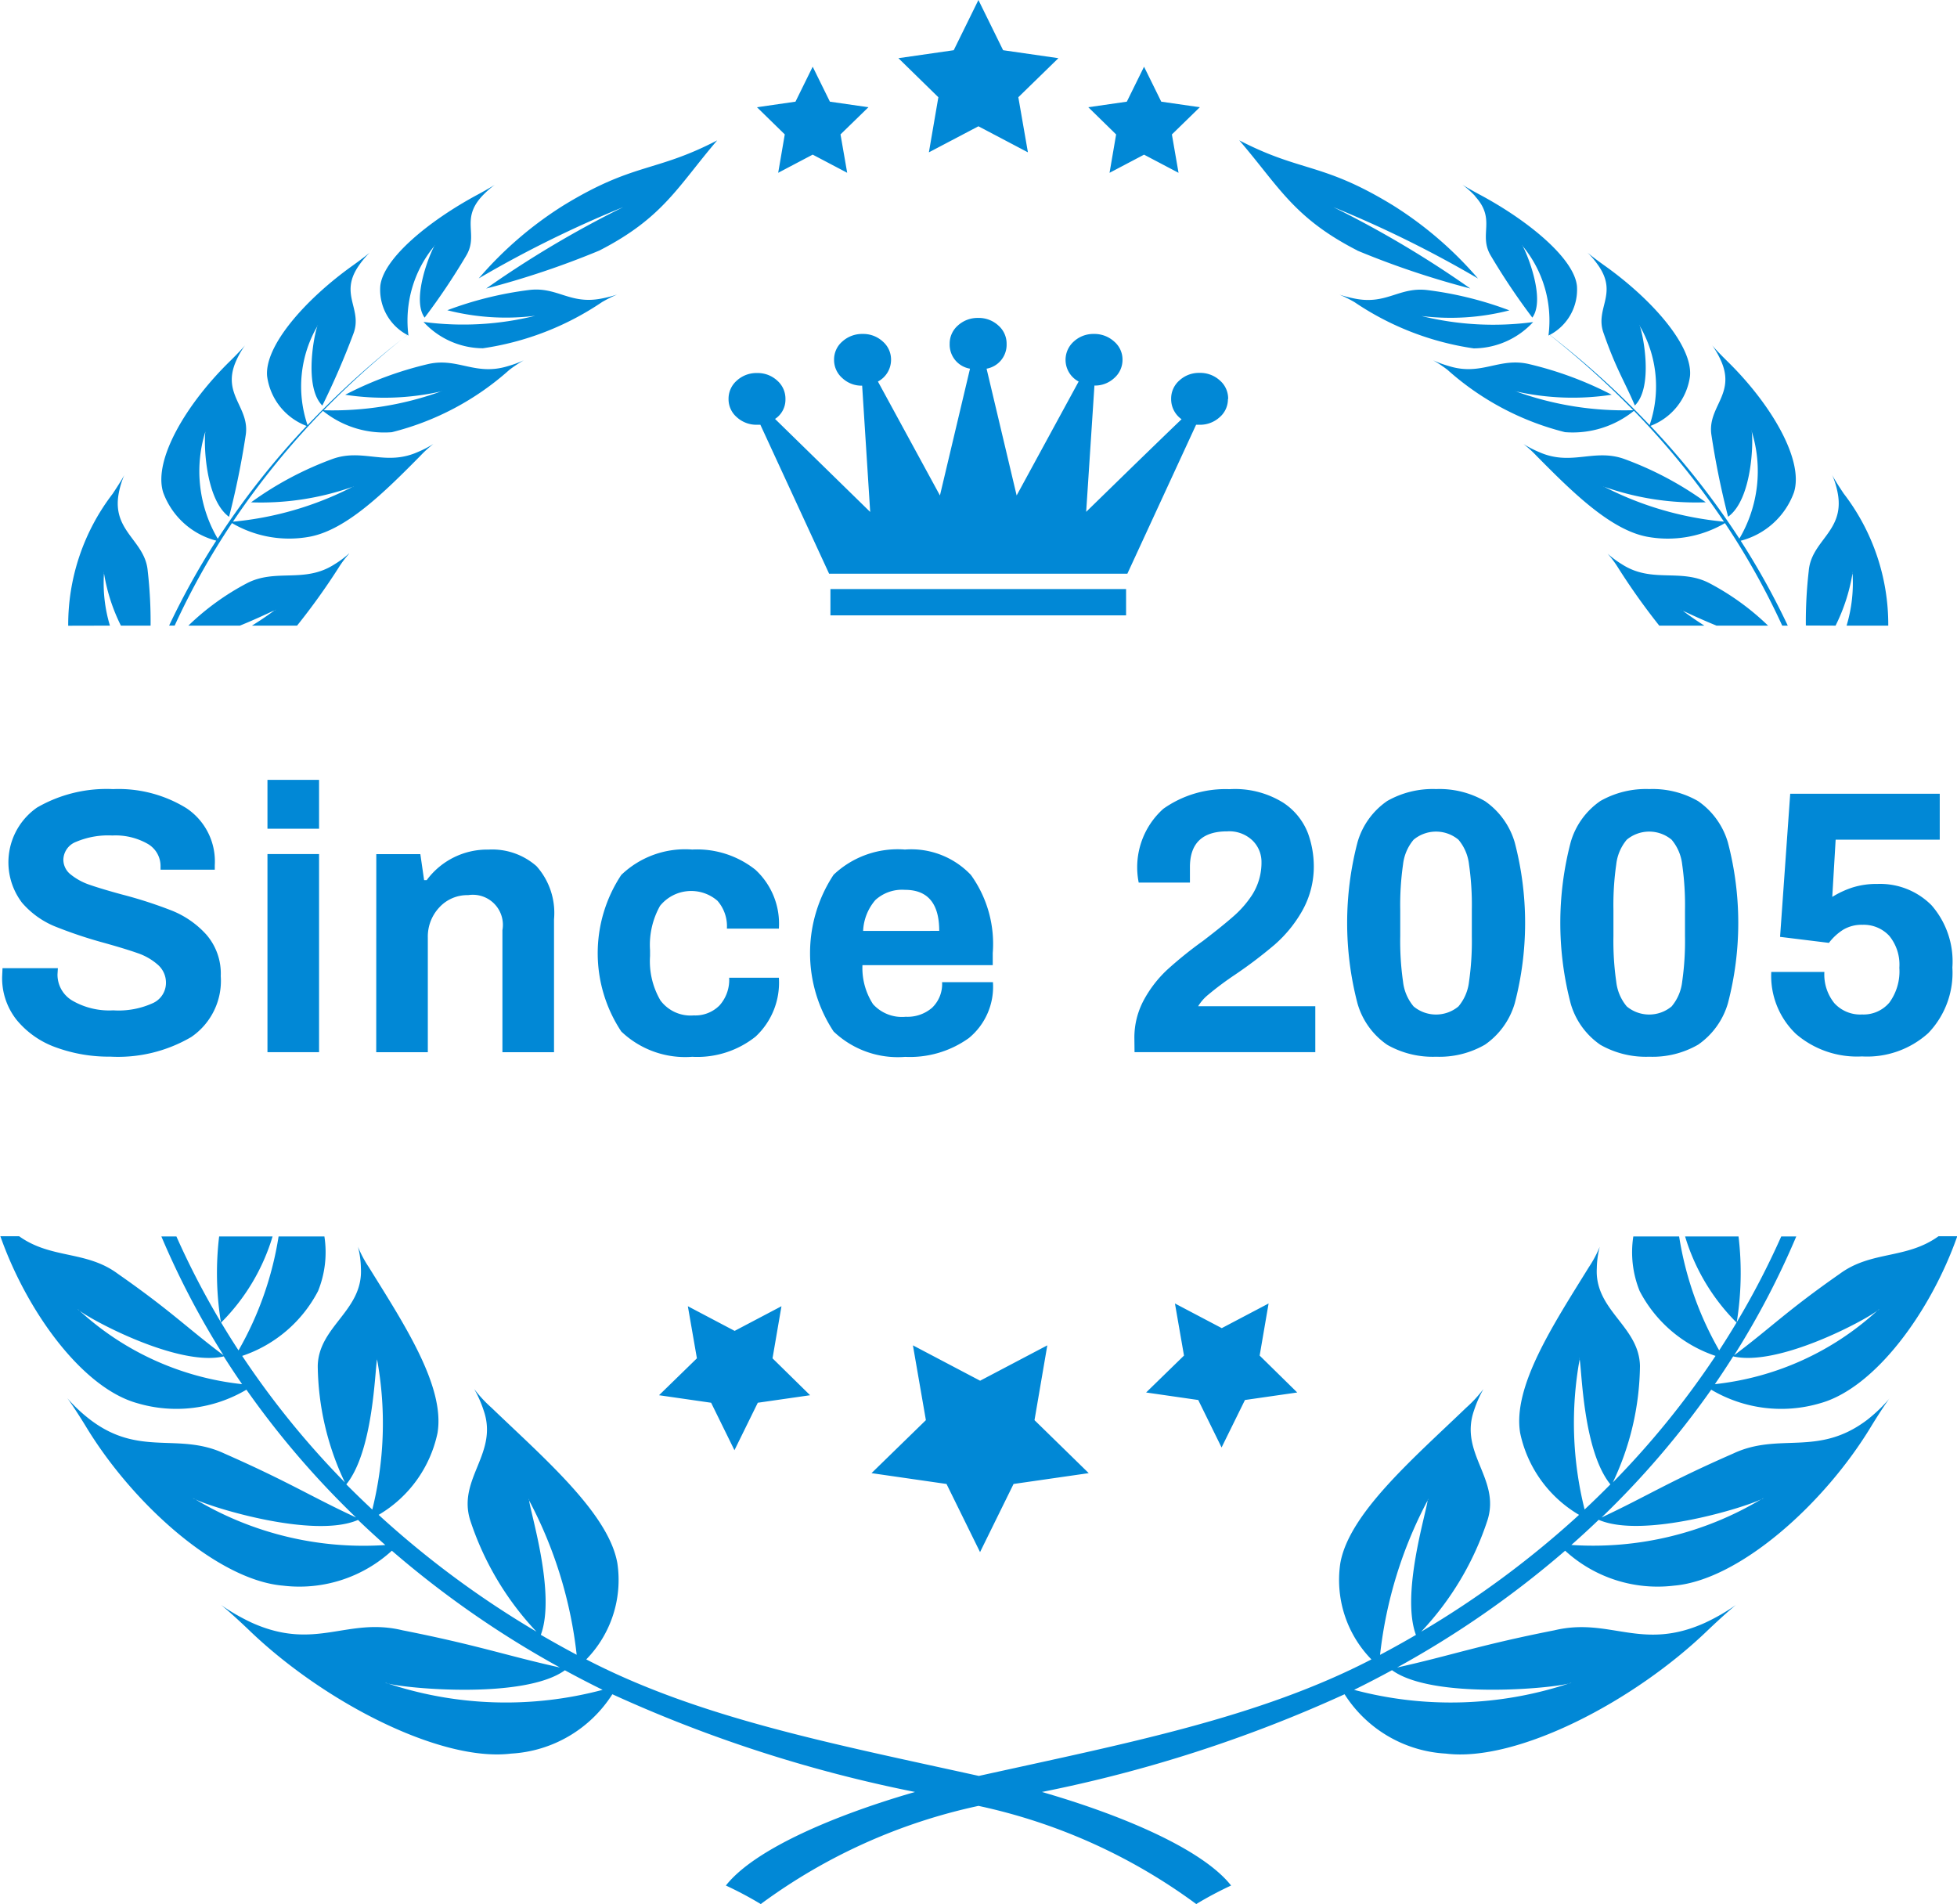 <?xml version="1.0" encoding="utf-8"?><svg xmlns="http://www.w3.org/2000/svg" width="52.074" height="50.667" viewBox="0 0 52.074 50.667">
  <g id="Group_22" data-name="Group 22" transform="translate(-328.392 -222.693)">
    <path id="Path_11" data-name="Path 11" d="M351.5,225.546l-.743.723.178,1.021-.918-.483-.918.483.175-1.021-.74-.723,1.025-.148.458-.93.458.93Zm7.792-.148-.458-.93-.458.93-1.025.148.74.724-.175,1.021.918-.483.918.483-.177-1.021.743-.724Zm-4.208-1.369-.657-1.336-.657,1.336-1.472.212,1.063,1.039-.252,1.466,1.318-.693,1.317.693-.255-1.466,1.066-1.039Zm23.593,35.861c-.061.079-.219.306-.477.723-1.259,2.1-3.534,4.12-5.261,4.267a3.643,3.643,0,0,1-2.9-.929,25.986,25.986,0,0,1-4.471,3.107c1.411-.311,2.16-.59,4.183-.989,1.481-.354,2.313.566,4.01-.2a5.422,5.422,0,0,0,.823-.475c-.088.07-.326.273-.73.655-1.991,1.929-5.11,3.534-6.99,3.3a3.419,3.419,0,0,1-2.694-1.579,36.618,36.618,0,0,1-8.054,2.6c2.1.605,4.266,1.513,5.034,2.489a9.655,9.655,0,0,0-.927.493,15.089,15.089,0,0,0-5.794-2.612,15.085,15.085,0,0,0-5.794,2.612,9.73,9.73,0,0,0-.928-.493c.767-.976,2.93-1.883,5.033-2.489a36.615,36.615,0,0,1-8.054-2.6,3.419,3.419,0,0,1-2.693,1.579c-1.881.23-5-1.375-6.99-3.3-.4-.381-.641-.585-.73-.655a5.42,5.42,0,0,0,.824.475c1.7.761,2.528-.159,4.009.2,2.024.4,2.773.678,4.184.989a25.972,25.972,0,0,1-4.471-3.107,3.643,3.643,0,0,1-2.9.929c-1.727-.147-4-2.166-5.261-4.267-.258-.417-.416-.644-.477-.723a4.122,4.122,0,0,0,.614.577c1.316,1,2.339.322,3.571.9,1.732.763,2.3,1.144,3.5,1.7a23.413,23.413,0,0,1-2.917-3.4,3.656,3.656,0,0,1-2.9.36c-1.457-.4-2.937-2.427-3.647-4.442h.5c.857.612,1.785.373,2.628,1,1.422.992,1.836,1.437,2.809,2.166a21.852,21.852,0,0,1-1.653-3.161h.4a21.583,21.583,0,0,0,1.184,2.282,8.223,8.223,0,0,1-.047-2.282h1.422a5.452,5.452,0,0,1-1.369,2.291q.223.373.463.74a8.857,8.857,0,0,0,1.066-3.031h1.219a2.753,2.753,0,0,1-.169,1.453,3.548,3.548,0,0,1-2.019,1.725,22.9,22.9,0,0,0,2.733,3.366,7.375,7.375,0,0,1-.722-3.1c.023-1.059,1.212-1.469,1.148-2.6a2.439,2.439,0,0,0-.077-.568,3.027,3.027,0,0,0,.289.543c.928,1.5,2.037,3.171,1.826,4.415a3.318,3.318,0,0,1-1.566,2.173,25.179,25.179,0,0,0,4.2,3.108,7.886,7.886,0,0,1-1.767-2.976c-.334-1.1.761-1.767.361-2.912a3.086,3.086,0,0,0-.251-.568,3.474,3.474,0,0,0,.463.5c1.407,1.352,3.118,2.817,3.347,4.138a3.026,3.026,0,0,1-.828,2.556c3.008,1.561,6.551,2.241,10.446,3.1,3.9-.862,7.438-1.542,10.446-3.1a3.026,3.026,0,0,1-.828-2.556c.229-1.321,1.94-2.786,3.347-4.138a3.48,3.48,0,0,0,.463-.5,3.067,3.067,0,0,0-.251.568c-.4,1.145.7,1.814.361,2.912a7.886,7.886,0,0,1-1.767,2.976,25.162,25.162,0,0,0,4.2-3.108,3.319,3.319,0,0,1-1.566-2.173c-.211-1.244.9-2.915,1.826-4.415a3.044,3.044,0,0,0,.29-.543,2.425,2.425,0,0,0-.077.568c-.064,1.127,1.125,1.537,1.148,2.6a7.372,7.372,0,0,1-.722,3.1,22.907,22.907,0,0,0,2.733-3.366,3.548,3.548,0,0,1-2.019-1.725,2.755,2.755,0,0,1-.169-1.453h1.219a8.849,8.849,0,0,0,1.066,3.031q.239-.366.462-.74a5.452,5.452,0,0,1-1.369-2.291h1.422a8.223,8.223,0,0,1-.048,2.282,21.527,21.527,0,0,0,1.184-2.282h.4a21.84,21.84,0,0,1-1.653,3.161c.974-.729,1.387-1.173,2.809-2.166.844-.622,1.771-.383,2.628-1h.5c-.71,2.015-2.19,4.038-3.647,4.442a3.655,3.655,0,0,1-2.9-.36,23.435,23.435,0,0,1-2.918,3.4c1.195-.56,1.765-.941,3.5-1.7,1.232-.581,2.255.1,3.571-.9A4.121,4.121,0,0,0,378.679,259.89Zm-4.656-.37a7.6,7.6,0,0,0,4.33-1.96c.049-.032.06-.042.026-.022a.155.155,0,0,0-.026.022c-.331.263-2.637,1.5-3.841,1.221Q374.275,259.154,374.023,259.52Zm-39.187,0q-.253-.366-.489-.739c-1.2.281-3.51-.957-3.842-1.221a.182.182,0,0,0-.026-.022c-.034-.02-.022-.01.026.022A7.6,7.6,0,0,0,334.836,259.52Zm3.464,3.338a9.463,9.463,0,0,0,.127-4c0-.046,0-.058,0-.027a.1.1,0,0,0,0,.027c-.06.315-.1,2.438-.818,3.328Q337.945,262.526,338.3,262.858Zm.348.943q-.373-.329-.728-.669c-1.183.513-3.92-.338-4.335-.552a.222.222,0,0,0-.034-.018c-.041-.015-.026-.006.034.018A8.72,8.72,0,0,0,338.648,263.8Zm5.091,2.921a11.461,11.461,0,0,0-1.265-4.107c-.013-.048-.018-.06-.012-.027a.111.111,0,0,0,.012.027c.036.334.714,2.492.311,3.574Q343.253,266.462,343.739,266.721Zm.691.931q-.512-.252-1.005-.521c-1.074.776-4.21.488-4.71.352a.277.277,0,0,0-.041-.012c-.048-.006-.029,0,.041.012A10,10,0,0,0,344.43,267.652Zm21-.521q-.494.269-1.005.521a10,10,0,0,0,5.715-.169c.071-.013.089-.018.041-.012a.286.286,0,0,0-.041.012C369.644,267.619,366.507,267.907,365.434,267.131Zm.64-.943c-.4-1.082.275-3.24.311-3.574a.1.1,0,0,0,.012-.027c.006-.033,0-.021-.012.027a11.464,11.464,0,0,0-1.265,4.107Q365.605,266.462,366.074,266.188Zm4.484-3.33q.354-.332.691-.673c-.723-.89-.758-3.014-.818-3.328a.1.1,0,0,0,0-.027c0-.031-.005-.019,0,.027A9.469,9.469,0,0,0,370.558,262.858Zm4.748-.3a.241.241,0,0,0-.033.018c-.415.215-3.151,1.066-4.335.552q-.355.34-.728.669a8.722,8.722,0,0,0,5.062-1.221C375.332,262.555,375.347,262.546,375.306,262.561Zm-35.638-31.3a2.164,2.164,0,0,0,1.58.7,7.606,7.606,0,0,0,3.17-1.229,3.48,3.48,0,0,1,.4-.2,3.354,3.354,0,0,1-.424.108c-.837.161-1.168-.323-1.921-.229a9.491,9.491,0,0,0-2.172.538,6.284,6.284,0,0,0,2.338.148l.019,0c.022,0,.014,0-.019,0A7.97,7.97,0,0,1,339.668,231.259Zm27.979-3.346c.579.631.076,1.021.425,1.591a17.571,17.571,0,0,0,1.1,1.639c.357-.491-.143-1.718-.262-1.909a.061.061,0,0,1-.01-.015c-.008-.018,0-.011.01.015a3.107,3.107,0,0,1,.691,2.388l.03-.02a23.15,23.15,0,0,1,2.225,2.005,8.472,8.472,0,0,1-3.119-.5c-.035-.007-.043-.01-.02-.006l.02.006a6.889,6.889,0,0,0,2.546.088,9.479,9.479,0,0,0-2.22-.82c-.786-.172-1.245.322-2.1.061a2.951,2.951,0,0,1-.43-.157,3.307,3.307,0,0,1,.382.254,7.374,7.374,0,0,0,3.126,1.658,2.593,2.593,0,0,0,1.835-.568,21.149,21.149,0,0,1,2.395,2.949,8.735,8.735,0,0,1-3.184-.927c-.035-.011-.044-.016-.02-.009l.02.009a7.33,7.33,0,0,0,2.7.412A8.9,8.9,0,0,0,371.6,234.9c-.8-.278-1.4.2-2.251-.178a2.817,2.817,0,0,1-.419-.216,2.992,2.992,0,0,1,.347.315c.923.933,1.953,1.963,2.938,2.151a3.009,3.009,0,0,0,2.076-.361,19.725,19.725,0,0,1,1.524,2.727h.148a19.894,19.894,0,0,0-1.253-2.258,2.052,2.052,0,0,0,1.417-1.285c.275-.87-.627-2.377-1.788-3.506-.23-.227-.349-.361-.389-.41a2.286,2.286,0,0,1,.248.439c.373.879-.381,1.207-.266,1.951a21.8,21.8,0,0,0,.443,2.173c.647-.468.674-2.02.628-2.272a.074.074,0,0,1-.005-.02c0-.023,0-.014.005.02a3.536,3.536,0,0,1-.328,2.854,21.015,21.015,0,0,0-2.365-3,1.647,1.647,0,0,0,1.051-1.322c.079-.813-1.026-2.064-2.3-2.962-.252-.181-.386-.289-.431-.33a2.368,2.368,0,0,1,.309.371c.505.754-.121,1.129.128,1.788.328.941.544,1.25.827,1.913.5-.495.219-1.895.13-2.117a.07.07,0,0,1-.008-.018c-.005-.021,0-.013.008.018a3.193,3.193,0,0,1,.263,2.638,23.205,23.205,0,0,0-2.656-2.4,1.359,1.359,0,0,0,.722-1.3c-.074-.734-1.294-1.743-2.6-2.439-.26-.14-.4-.226-.448-.258A2.636,2.636,0,0,1,367.647,227.913Zm-3.134,1.446a22.7,22.7,0,0,0,3.009,1.01,27.451,27.451,0,0,0-3.646-2.166,29.918,29.918,0,0,1,3.85,1.9,9.934,9.934,0,0,0-2.253-1.941c-1.887-1.157-2.442-.875-4.1-1.736C362.42,227.649,362.812,228.49,364.513,229.359Zm-26.83,8.063a2.6,2.6,0,0,1-.386.286c-.8.516-1.561.1-2.335.506a6.773,6.773,0,0,0-1.551,1.124h1.371c.449-.181.81-.36.921-.405a.125.125,0,0,1,.019-.012c.024-.011.016,0-.019.012-.063.043-.267.2-.6.405h1.2A17.708,17.708,0,0,0,337.4,237.8,2.678,2.678,0,0,1,337.684,237.422Zm39.558,1.916a4.876,4.876,0,0,0,.451-1.394.132.132,0,0,1,0-.022c.005-.025.006-.015,0,.022a3.923,3.923,0,0,1-.158,1.394h1.109a5.715,5.715,0,0,0-1.184-3.511c-.187-.278-.28-.438-.31-.5a2.248,2.248,0,0,1,.153.508c.175,1-.708,1.237-.775,2.049a11.868,11.868,0,0,0-.077,1.451Zm-8.682-8.388a9.488,9.488,0,0,0-2.172-.538c-.754-.094-1.085.39-1.921.229a3.361,3.361,0,0,1-.424-.108,3.438,3.438,0,0,1,.4.2,7.609,7.609,0,0,0,3.17,1.229,2.167,2.167,0,0,0,1.581-.7,7.969,7.969,0,0,1-2.969-.161c-.033,0-.042-.005-.019,0l.019,0A6.282,6.282,0,0,0,368.559,230.95Zm-34.408,6.129a19.889,19.889,0,0,0-1.253,2.258h.148a19.757,19.757,0,0,1,1.524-2.727,3.009,3.009,0,0,0,2.076.361c.985-.187,2.015-1.218,2.938-2.151a3,3,0,0,1,.346-.315,2.793,2.793,0,0,1-.419.216c-.851.377-1.453-.1-2.251.178a8.893,8.893,0,0,0-2.181,1.159,7.331,7.331,0,0,0,2.7-.412l.02-.009c.024-.007.016,0-.02.009a8.736,8.736,0,0,1-3.183.927,21.1,21.1,0,0,1,2.394-2.949,2.594,2.594,0,0,0,1.835.568,7.374,7.374,0,0,0,3.126-1.658,3.293,3.293,0,0,1,.383-.254,2.973,2.973,0,0,1-.43.157c-.859.261-1.318-.232-2.1-.061a9.481,9.481,0,0,0-2.22.82,6.888,6.888,0,0,0,2.546-.088l.02-.006c.024,0,.015,0-.02.006a8.473,8.473,0,0,1-3.119.5,23.138,23.138,0,0,1,2.226-2.005l.03.02a3.109,3.109,0,0,1,.692-2.388c.014-.027.019-.033.011-.015a.075.075,0,0,1-.011.015c-.119.191-.619,1.419-.262,1.909a17.514,17.514,0,0,0,1.1-1.639c.35-.57-.154-.96.425-1.591a2.666,2.666,0,0,1,.343-.306c-.048.032-.188.118-.448.258-1.306.7-2.525,1.705-2.6,2.439a1.359,1.359,0,0,0,.721,1.3,23.176,23.176,0,0,0-2.656,2.4,3.192,3.192,0,0,1,.263-2.638c.01-.031.014-.038.009-.018a.125.125,0,0,1-.009.018c-.089.223-.365,1.623.13,2.117a20.726,20.726,0,0,0,.827-1.913c.249-.659-.377-1.034.128-1.788a2.367,2.367,0,0,1,.308-.371c-.046.04-.18.149-.432.33-1.27.9-2.376,2.15-2.3,2.962a1.646,1.646,0,0,0,1.051,1.322,21.023,21.023,0,0,0-2.365,3,3.539,3.539,0,0,1-.328-2.854c0-.034.006-.044,0-.02a.071.071,0,0,1,0,.02c-.045.253-.019,1.8.629,2.272a21.937,21.937,0,0,0,.443-2.173c.115-.744-.639-1.072-.266-1.951a2.294,2.294,0,0,1,.248-.439c-.04.049-.159.183-.389.41-1.161,1.129-2.063,2.636-1.788,3.506A2.053,2.053,0,0,0,334.152,237.079Zm6.979-6.975a29.907,29.907,0,0,1,3.85-1.9,27.461,27.461,0,0,0-3.645,2.166,22.729,22.729,0,0,0,3.009-1.01c1.7-.87,2.093-1.711,3.138-2.932-1.657.861-2.213.579-4.1,1.736A9.915,9.915,0,0,0,341.131,230.1Zm-9.807,9.234a3.916,3.916,0,0,1-.158-1.394c-.005-.037-.005-.047,0-.022a.107.107,0,0,1,0,.022,4.863,4.863,0,0,0,.45,1.394h.79a11.825,11.825,0,0,0-.076-1.451c-.066-.812-.95-1.052-.775-2.049a2.232,2.232,0,0,1,.153-.508c-.03.059-.124.219-.311.5a5.717,5.717,0,0,0-1.183,3.511Zm41.829-.405c-.034-.017-.043-.023-.018-.012l.018.012c.111.046.472.224.921.405h1.371a6.768,6.768,0,0,0-1.551-1.124c-.774-.411-1.534.009-2.334-.506a2.623,2.623,0,0,1-.386-.286,2.692,2.692,0,0,1,.284.38,17.68,17.68,0,0,0,1.092,1.536h1.2C373.421,239.134,373.216,238.975,373.154,238.932Zm-19.568,23.242.892,1.813.892-1.813,2-.288-1.443-1.41.341-1.99-1.788.941-1.788-.941.345,1.99-1.447,1.41Zm-7.65-2.361,1.008-.982-.241-1.386,1.245.656,1.246-.656-.238,1.386,1,.982-1.392.2-.621,1.263-.621-1.263Zm12.961-.073,1.008-.982-.241-1.386,1.246.656,1.246-.656-.238,1.386,1,.982-1.391.2-.622,1.263-.621-1.263Zm-8.4-21.376v.7h7.867v-.7Zm10.577-5.056a.629.629,0,0,1-.221.485.773.773,0,0,1-.541.2h-.085l-1.829,3.963h-7.936l-1.829-3.963h-.086a.772.772,0,0,1-.54-.2.63.63,0,0,1-.221-.485.638.638,0,0,1,.221-.491.773.773,0,0,1,.54-.2.764.764,0,0,1,.533.2.638.638,0,0,1,.22.491.612.612,0,0,1-.277.53l2.532,2.475-.214-3.36a.746.746,0,0,1-.526-.2.638.638,0,0,1-.221-.488.628.628,0,0,1,.221-.488.781.781,0,0,1,.54-.2.768.768,0,0,1,.534.2.634.634,0,0,1,.221.485.654.654,0,0,1-.349.581l1.65,3.031.8-3.373a.648.648,0,0,1-.541-.659.638.638,0,0,1,.22-.491.775.775,0,0,1,.541-.2.766.766,0,0,1,.533.2.639.639,0,0,1,.221.491.646.646,0,0,1-.533.659l.8,3.373,1.65-3.031a.652.652,0,0,1-.128-1.066.766.766,0,0,1,.533-.2.781.781,0,0,1,.538.2.629.629,0,0,1,.224.485.64.64,0,0,1-.22.488.749.749,0,0,1-.527.2l-.22,3.36,1.273-1.241q1.266-1.228,1.266-1.222a.656.656,0,0,1-.278-.543.639.639,0,0,1,.221-.491.764.764,0,0,1,.533-.2.774.774,0,0,1,.541.2A.637.637,0,0,1,361.072,233.309Z" fill="#0188d6"/>
    <g id="Group_21" data-name="Group 21" transform="translate(328.444 243.442)">
      <path id="Path_12" data-name="Path 12" d="M330.2,376.246a2.394,2.394,0,0,1-1.047-.727,1.784,1.784,0,0,1-.391-1.162l.01-.22h1.473l-.01.16a.8.8,0,0,0,.391.7,1.955,1.955,0,0,0,1.092.261,2.2,2.2,0,0,0,1.072-.2.592.592,0,0,0,.331-.526.63.63,0,0,0-.215-.486,1.58,1.58,0,0,0-.541-.311q-.326-.115-.9-.275a11.882,11.882,0,0,1-1.313-.441,2.312,2.312,0,0,1-.862-.626,1.775,1.775,0,0,1,.4-2.53,3.691,3.691,0,0,1,2.024-.491,3.442,3.442,0,0,1,1.949.506,1.7,1.7,0,0,1,.757,1.518v.12h-1.443v-.09a.681.681,0,0,0-.346-.6,1.728,1.728,0,0,0-.937-.22,2.191,2.191,0,0,0-.967.17.521.521,0,0,0-.336.471.5.5,0,0,0,.2.4,1.62,1.62,0,0,0,.5.271q.3.105.852.256a11.586,11.586,0,0,1,1.348.436,2.474,2.474,0,0,1,.907.636,1.58,1.58,0,0,1,.381,1.1,1.809,1.809,0,0,1-.787,1.623,3.855,3.855,0,0,1-2.15.521A4.1,4.1,0,0,1,330.2,376.246Z" transform="translate(-328.757 -369.126)" fill="#0188d6"/>
      <path id="Path_13" data-name="Path 13" d="M378.106,367.627h1.373v1.3h-1.373Zm0,1.974h1.373v5.271h-1.373Z" transform="translate(-371.041 -367.627)" fill="#0188d6"/>
      <path id="Path_14" data-name="Path 14" d="M398.336,380.7h1.172l.1.691h.07a2,2,0,0,1,1.643-.812,1.784,1.784,0,0,1,1.278.441,1.869,1.869,0,0,1,.466,1.413v3.537h-1.373v-3.247a.8.8,0,0,0-.912-.932,1.008,1.008,0,0,0-.767.326,1.134,1.134,0,0,0-.306.807v3.046h-1.373Z" transform="translate(-388.375 -378.724)" fill="#0188d6"/>
      <path id="Path_15" data-name="Path 15" d="M440.122,385.418a3.773,3.773,0,0,1,0-4.164,2.452,2.452,0,0,1,1.889-.676,2.494,2.494,0,0,1,1.679.536,1.951,1.951,0,0,1,.626,1.568h-1.383a1.027,1.027,0,0,0-.251-.741,1.067,1.067,0,0,0-1.528.135,2.126,2.126,0,0,0-.266,1.178v.16a2.063,2.063,0,0,0,.276,1.177,1,1,0,0,0,.887.4.908.908,0,0,0,.686-.266,1.018,1.018,0,0,0,.256-.737h1.323a1.958,1.958,0,0,1-.621,1.568,2.49,2.49,0,0,1-1.684.536A2.462,2.462,0,0,1,440.122,385.418Z" transform="translate(-423.643 -378.724)" fill="#0188d6"/>
      <path id="Path_16" data-name="Path 16" d="M479.6,385.418a3.782,3.782,0,0,1,0-4.169,2.477,2.477,0,0,1,1.9-.671,2.186,2.186,0,0,1,1.754.676,3.135,3.135,0,0,1,.581,2.079v.321h-3.467a1.77,1.77,0,0,0,.281,1.037,1.037,1.037,0,0,0,.872.336,1,1,0,0,0,.7-.24.873.873,0,0,0,.266-.681h1.353a1.764,1.764,0,0,1-.641,1.488,2.694,2.694,0,0,1-1.694.5A2.476,2.476,0,0,1,479.6,385.418Zm2.811-2.676q0-1.092-.912-1.092a1.055,1.055,0,0,0-.787.271,1.349,1.349,0,0,0-.326.822Z" transform="translate(-457.471 -378.724)" fill="#0188d6"/>
      <path id="Path_17" data-name="Path 17" d="M539.246,376.011a2.1,2.1,0,0,1,.251-1.027,3.153,3.153,0,0,1,.616-.8,10.521,10.521,0,0,1,.957-.772q.511-.391.807-.651a2.75,2.75,0,0,0,.5-.571,1.6,1.6,0,0,0,.251-.882.794.794,0,0,0-.236-.566.893.893,0,0,0-.676-.246q-.992,0-.992.952v.411h-1.363a2.086,2.086,0,0,1,.656-1.964,2.855,2.855,0,0,1,1.759-.521,2.428,2.428,0,0,1,1.433.361,1.707,1.707,0,0,1,.656.812,2.594,2.594,0,0,1,.155.842,2.4,2.4,0,0,1-.311,1.227,3.462,3.462,0,0,1-.737.9,12.1,12.1,0,0,1-1.057.8,8.31,8.31,0,0,0-.722.541,1.187,1.187,0,0,0-.25.291h3.117v1.223h-4.81Z" transform="translate(-509.113 -369.126)" fill="#0188d6"/>
      <path id="Path_18" data-name="Path 18" d="M579.864,376.176a2,2,0,0,1-.792-1.1,8.482,8.482,0,0,1,0-4.289,2,2,0,0,1,.792-1.1,2.449,2.449,0,0,1,1.3-.316,2.42,2.42,0,0,1,1.3.321,2.028,2.028,0,0,1,.792,1.1,8.437,8.437,0,0,1,0,4.279,2.027,2.027,0,0,1-.792,1.1,2.42,2.42,0,0,1-1.3.321A2.448,2.448,0,0,1,579.864,376.176Zm1.894-1.022a1.234,1.234,0,0,0,.281-.656,7.6,7.6,0,0,0,.075-1.212v-.7a7.6,7.6,0,0,0-.075-1.212,1.235,1.235,0,0,0-.281-.656.933.933,0,0,0-1.193,0,1.234,1.234,0,0,0-.281.656,7.624,7.624,0,0,0-.075,1.212v.7a7.622,7.622,0,0,0,.075,1.212,1.234,1.234,0,0,0,.281.656.933.933,0,0,0,1.193,0Z" transform="translate(-543.002 -369.126)" fill="#0188d6"/>
      <path id="Path_19" data-name="Path 19" d="M619.484,376.176a2,2,0,0,1-.792-1.1,8.48,8.48,0,0,1,0-4.289,2,2,0,0,1,.792-1.1,2.45,2.45,0,0,1,1.3-.316,2.42,2.42,0,0,1,1.3.321,2.029,2.029,0,0,1,.792,1.1,8.439,8.439,0,0,1,0,4.279,2.027,2.027,0,0,1-.792,1.1,2.42,2.42,0,0,1-1.3.321A2.448,2.448,0,0,1,619.484,376.176Zm1.894-1.022a1.235,1.235,0,0,0,.281-.656,7.622,7.622,0,0,0,.075-1.212v-.7a7.624,7.624,0,0,0-.075-1.212,1.235,1.235,0,0,0-.281-.656.933.933,0,0,0-1.193,0,1.233,1.233,0,0,0-.28.656,7.6,7.6,0,0,0-.075,1.212v.7a7.6,7.6,0,0,0,.075,1.212,1.233,1.233,0,0,0,.28.656.933.933,0,0,0,1.193,0Z" transform="translate(-576.95 -369.126)" fill="#0188d6"/>
      <path id="Path_20" data-name="Path 20" d="M658.273,376.606a2.134,2.134,0,0,1-.656-1.649h1.413a1.212,1.212,0,0,0,.266.832.931.931,0,0,0,.736.3.9.9,0,0,0,.727-.316,1.407,1.407,0,0,0,.266-.927,1.207,1.207,0,0,0-.271-.852.927.927,0,0,0-.711-.291.955.955,0,0,0-.511.13,1.448,1.448,0,0,0-.381.351l-1.3-.16.27-3.808H662.1v1.222H659.33l-.09,1.523a2.483,2.483,0,0,1,.521-.245,2.13,2.13,0,0,1,.681-.1,1.927,1.927,0,0,1,1.438.566,2.272,2.272,0,0,1,.556,1.658,2.315,2.315,0,0,1-.641,1.744,2.427,2.427,0,0,1-1.764.621A2.49,2.49,0,0,1,658.273,376.606Z" transform="translate(-610.537 -369.847)" fill="#0188d6"/>
    </g>
  </g>
</svg>
